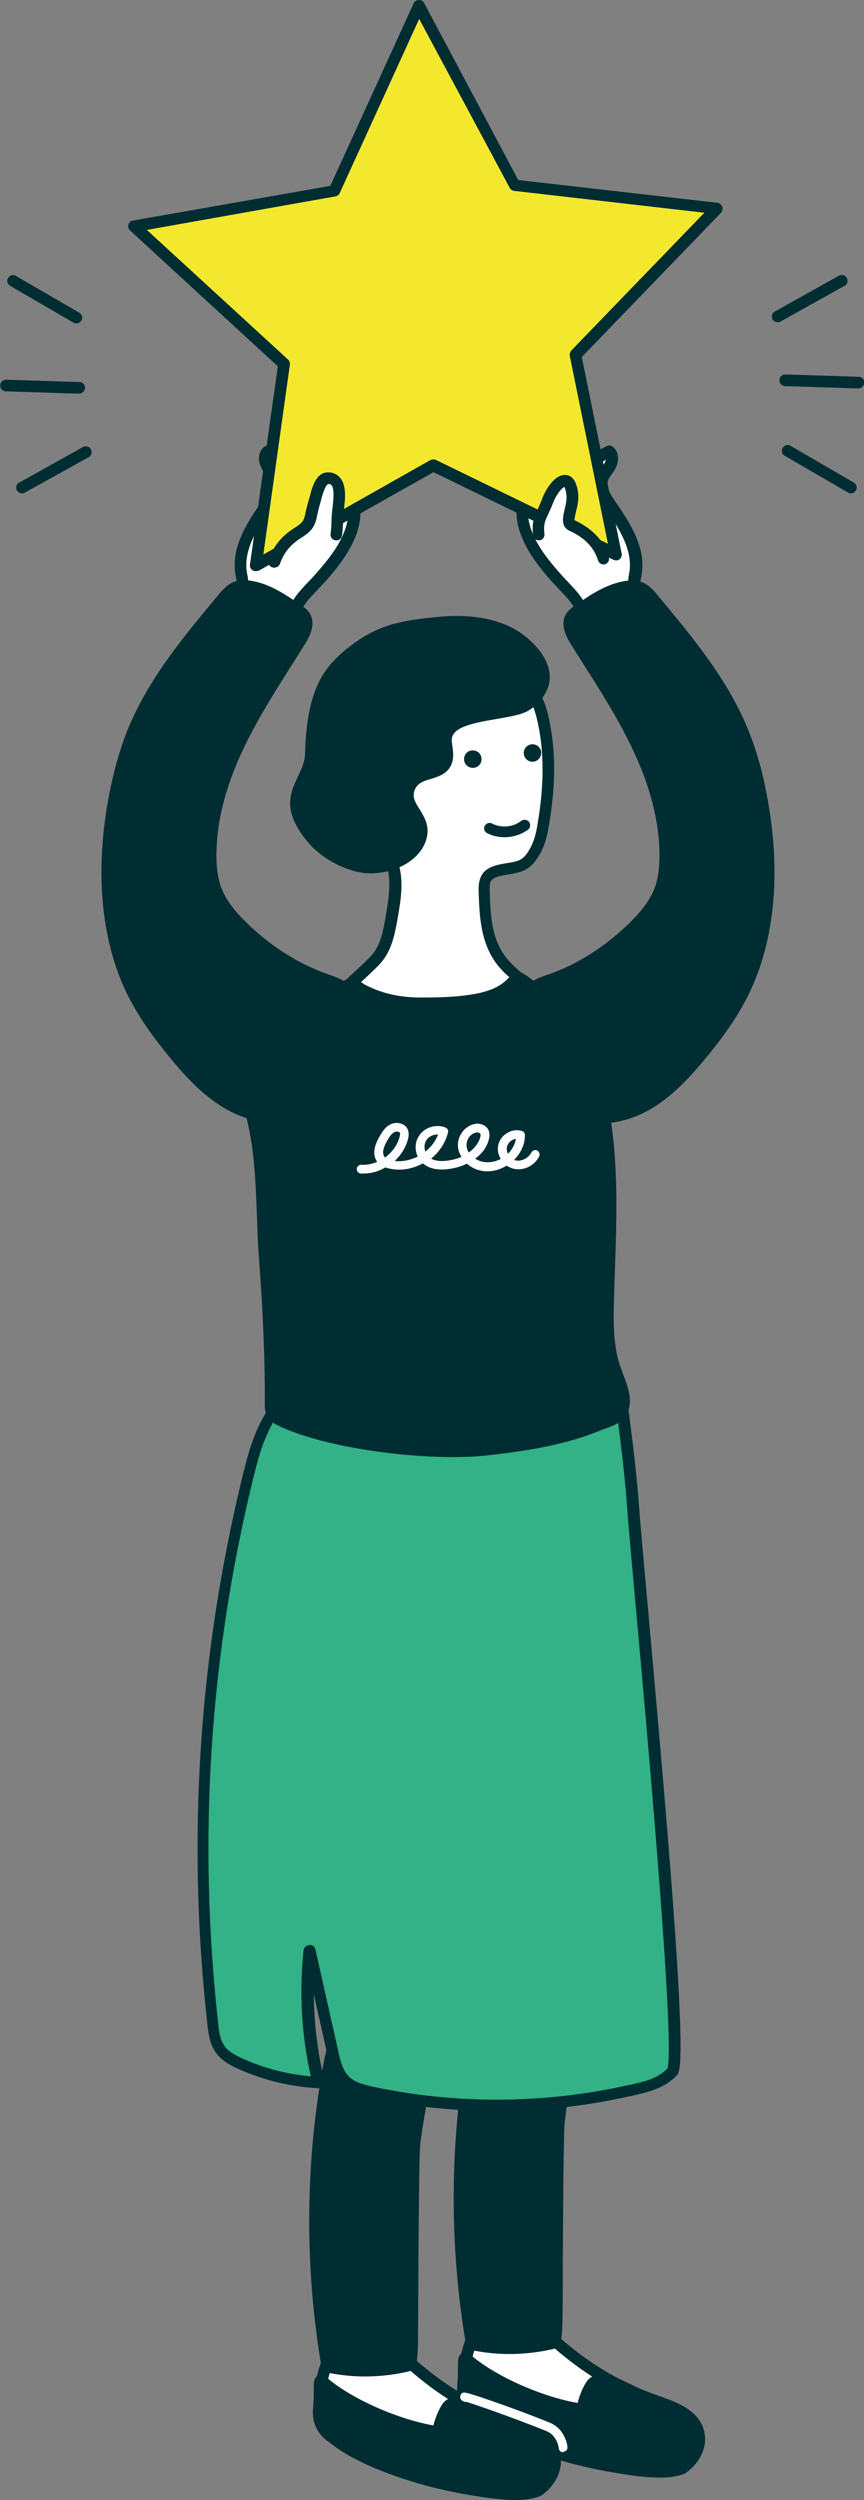 <?xml version="1.0" encoding="UTF-8"?>
<svg xmlns="http://www.w3.org/2000/svg" version="1.1" viewBox="0 0 296.6 857.9">
  <rect x="0" y="0" width="296.6" height="857.9" fill="#808080" stroke="none"/>
  <defs>
    <style>
      .cls-1 {
        fill: #32b286;
      }

      .cls-2 {
        fill: #231815;
      }

      .cls-3 {
        fill: #fff;
      }

      .cls-4 {
        fill: #002d32;
      }

      .cls-5 {
        fill: #f4e82f;
      }
    </style>
  </defs>
  <!-- Generator: Adobe Illustrator 28.6.0, SVG Export Plug-In . SVG Version: 1.2.0 Build 709)  -->
  <g>
    <g id="_レイヤー_1" data-name="レイヤー_1">
      <g>
        <g>
          <polygon class="cls-3" points="143.8 2 176.6 63.6 246 71.6 197.5 121.8 211.4 190.2 148.6 159.6 87.8 194 97.5 124.8 46.1 77.7 114.8 65.5 143.8 2"/>
          <path class="cls-2" d="M87.8,196c-.4,0-.8-.1-1.1-.3-.6-.4-1-1.2-.9-1.9l9.6-68.1-50.7-46.6c-.6-.5-.8-1.3-.6-2s.8-1.3,1.6-1.4l67.7-11.9L142,1.2c.3-.7,1-1.1,1.8-1.2.8,0,1.5.4,1.8,1.1l32.3,60.7,68.3,7.8c.8.1,1.4.6,1.7,1.3.3.7.1,1.5-.4,2.1l-47.8,49.5,13.7,67.4c.2.7-.1,1.5-.7,2-.6.5-1.4.5-2.1.2l-61.8-30.1-59.9,33.8c-.4.1-.8.2-1.1.2ZM50.4,78.9l48.5,44.5c.5.4.7,1.1.6,1.8l-9.1,65.1,57.3-32.4c.6-.3,1.3-.3,1.9-.1l59.1,28.8-13.1-64.5c-.1-.6.1-1.3.5-1.8l45.7-47.3-65.3-7.5c-.7-.1-1.2-.5-1.5-1l-31.1-58-27.3,59.8c-.3.6-.8,1-1.5,1.1l-64.7,11.5ZM114.8,65.5h0Z"/>
        </g>
        <g>
          <path class="cls-3" d="M120.5,182.2c2.4-7,1.3-15.7-4.5-20.2-1.2-.9-2.6-1.6-4.1-1.8-4.2-.4-7.4,3.6-9.4,7.4-1.5-5.5-5.4-10.3-10.5-12.8-1.5,1-1.3,3.3-.5,4.9.8,1.6,2.2,2.9,2.7,4.6,1,3.1-1,6.3-2.8,9-5,7.1-10.1,15.3-8.5,23.8.2,1.1.5,2.3.3,3.4-.2,1-.9,1.7-1.2,2.7-3.2,8.5,18.4,14.2,18.7,9.2.3-5.8,6-10.1,9.7-14.4,3.9-4.8,8-9.8,10.1-15.8Z"/>
          <path class="cls-4" d="M96.8,216.3c-4.7,0-11.4-2.4-14.7-5.8-2.4-2.4-3.2-5.3-2.1-8,.2-.5.5-1,.7-1.4l.5-1c.1-.5,0-1.2-.2-2l-.1-.6c-1.7-9.2,3.4-17.5,8.9-25.3,1.6-2.3,3.3-5,2.6-7.2-.2-.8-.8-1.5-1.3-2.3-.4-.6-.9-1.2-1.3-2-1.3-2.4-1.4-5.8,1.1-7.5.6-.4,1.4-.5,2-.1,4.3,2.2,7.9,5.8,10.1,10.1,2.7-3.5,5.8-5.2,9.1-4.9,1.7.2,3.5.9,5.2,2.2,7.1,5.4,7.6,15.4,5.2,22.4h0c-2.2,6.3-6.4,11.6-10.6,16.4-.9,1-1.9,2-2.8,3-3,3.1-6.2,6.4-6.4,10.2-.1,1.5-1,2.7-2.6,3.3-1.1.3-2.1.5-3.3.5ZM92.8,157.7c.1.4.2.7.4,1.1.3.5.6,1,1,1.5.7,1,1.5,2.1,1.9,3.4,1.4,4.3-1.5,8.5-3.1,10.7-4.9,7.1-9.6,14.7-8.2,22.3l.1.5c.2,1.1.5,2.4.1,3.8-.2.8-.6,1.5-.9,2-.2.3-.3.6-.4.9-.6,1.6.2,3.2,2.4,4.8,4.4,3.2,11,4.1,12.4,3.3.4-5.1,4.2-9,7.5-12.5,1-1,1.8-1.9,2.6-2.8,4.1-4.7,7.9-9.4,9.9-15.1h0c2.1-5.9,1.4-13.9-3.8-17.9-1.1-.8-2.1-1.3-3.1-1.4-3.6-.3-6.4,4.3-7.4,6.3-.4.7-1.2,1.2-2,1.1-.8-.1-1.5-.7-1.7-1.5-1.2-4.3-4-8.1-7.7-10.5ZM120.5,182.2h0Z"/>
        </g>
        <g>
          <path class="cls-3" d="M180.4,182.2c-2.4-7-1.3-15.7,4.5-20.2,1.2-.9,2.6-1.6,4.1-1.8,4.2-.4,7.4,3.6,9.4,7.4,1.5-5.5,5.4-10.3,10.5-12.8,1.5,1,1.3,3.3.5,4.9-.8,1.6-2.2,2.9-2.7,4.6-1,3.1,1,6.3,2.8,9,5,7.1,10.1,15.3,8.5,23.8-.2,1.1-.5,2.3-.3,3.4.2,1,.9,1.7,1.2,2.7,3.2,8.5-18.4,14.2-18.7,9.2-.3-5.8-6-10.1-9.7-14.4-4-4.8-8-9.8-10.1-15.8Z"/>
          <path class="cls-4" d="M204.1,216.3c-1.2,0-2.3-.2-3.1-.5-1.6-.6-2.5-1.8-2.6-3.3-.2-3.8-3.4-7-6.4-10.2-.9-1-1.9-2-2.8-3-4.2-4.8-8.4-10.1-10.6-16.4h0c-2.5-7-1.9-17,5.2-22.4,1.7-1.3,3.4-2,5.2-2.2,3.3-.3,6.5,1.4,9.1,4.9,2.2-4.3,5.7-8,10.1-10.1.7-.3,1.4-.3,2,.1,2.4,1.7,2.4,5,1.1,7.5-.4.7-.8,1.4-1.3,2-.6.8-1.1,1.6-1.3,2.3-.7,2.2,1,4.9,2.6,7.2,5.4,7.8,10.6,16.2,8.9,25.3l-.1.6c-.2.8-.3,1.5-.2,2,.1.3.3.7.5,1,.2.4.5.9.7,1.4,1,2.7.3,5.6-2.1,8-3.6,3.3-10.2,5.8-14.9,5.8ZM202.3,212c1.4.7,8-.1,12.4-3.3,2.2-1.6,3-3.2,2.4-4.8-.1-.3-.3-.6-.4-.9-.3-.6-.7-1.2-.9-2-.3-1.4-.1-2.7.1-3.8l.1-.5c1.4-7.6-3.3-15.2-8.2-22.3-1.6-2.2-4.5-6.4-3.1-10.7.4-1.3,1.2-2.4,1.9-3.4.4-.5.7-1,1-1.5.2-.4.3-.7.4-1.1-3.7,2.4-6.5,6.2-7.7,10.5-.2.8-.9,1.4-1.7,1.5s-1.6-.3-2-1.1c-1-2-3.8-6.7-7.4-6.3-1,.1-2,.6-3.1,1.4-5.2,4-5.9,12-3.8,17.9,2,5.7,5.8,10.4,9.9,15.1.8.9,1.7,1.9,2.6,2.8,3.3,3.5,7.1,7.4,7.5,12.5Z"/>
        </g>
        <g>
          <g>
            <g>
              <path class="cls-3" d="M195,807c9,7.3,19.3,13.1,30.3,16.9,5.8,2,12.7,4.3,14.5,10.2,1.5,4.8-1.5,10.1-5.8,12.8-4.3,2.6-16.1.8-21.1,0-22.7-3.5-42.9-12-49.7-18.5-1.4-1.4-3-2.8-3.7-4.6-.8-2-.7-4.3-.5-6.5.4-4.6.8-9.4,2.6-13.6,8.7-20.5,21.6-6.3,33.4,3.3Z"/>
              <path class="cls-4" d="M226.5,850.2c-4.2,0-9.1-.6-13.8-1.4-24.1-3.7-44.2-12.6-50.8-19l-.3-.3c-1.4-1.4-3-2.9-3.9-5-1-2.5-.8-5.3-.6-7.4.4-4.5.8-9.6,2.7-14.2,2.8-6.6,6.2-10.3,10.5-11.3,7.2-1.7,14.8,4.7,22.1,10.8,1.2,1.1,2.5,2.1,3.7,3.1h0c8.9,7.2,18.9,12.8,29.7,16.5l.2.1c6,2.1,13.5,4.7,15.5,11.5,1.8,6.1-2,12.2-6.7,15.1-1.7,1.1-4.8,1.5-8.3,1.5ZM172.9,795.2c-.5,0-1,.1-1.5.2-2.9.7-5.6,3.7-7.8,9-1.7,4-2.1,8.6-2.4,13-.2,1.9-.3,4,.3,5.6.5,1.3,1.7,2.4,2.9,3.6l.3.3c6.3,6.1,26.2,14.5,48.6,18,4,.6,16.1,2.5,19.7.3,3.3-2,6.2-6.4,4.9-10.5-1.5-4.8-7.6-7-13-8.8l-.3-.1c-11.3-3.9-21.7-9.7-30.9-17.2h0c-1.3-1-2.5-2.1-3.8-3.2-5.9-5-12-10.2-17-10.2Z"/>
            </g>
            <path class="cls-4" d="M193,686.8c-3.7-3.3-9.3-3.9-17.2-1.7-3.7,1-9.4,2.6-12.4,7-1.6,2.4-2.2,5.4-2.6,7.5-6.5,34.9-6.7,70.3-.8,105.2.1.8.8,1.5,1.6,1.6,4.3.9,8.8,1.4,13.2,1.4,5.6,0,11.2-.7,16.6-2.1h0q1.6-.4,1.7-10.3c.1-5.1.1-12.1.1-19.7.1-19.2.3-43,.6-46.7.3-3.2.9-6.9,1.6-10.9,1.9-11.9,4.2-25.3-2.4-31.3Z"/>
            <g>
              <path class="cls-4" d="M203.5,817.7c1.7-1.5,4.3-1.6,6.7-.5,5,2.3,9.8,4.8,15,6.6,5.8,2,12.7,4.3,14.5,10.2,1.5,4.8-1.5,10.1-5.8,12.8-4.3,2.6-20-.5-25-1.6-16.4-3.5-32.6-7.7-45.8-16.9-1.6-1.1-3-2.8-3.7-4.6-.8-2-.7-4.3-.5-6.5.4-5.2-.7-9.4,1.4-7.7,9.6,8.3,27.1,15.5,39.7,17.2,0-2.4,2.3-8,3.5-9Z"/>
              <path class="cls-4" d="M228,849.9c-4.6,0-11.1-.9-19.4-2.6-15.2-3.2-32.6-7.5-46.5-17.2-2-1.4-3.5-3.3-4.4-5.5-1-2.5-.8-5.3-.6-7.4.1-1.6.1-3.2.1-4.5,0-2.7-.1-4.4,1.5-5.2.7-.3,1.7-.5,3,.7,8.5,7.3,24.2,14.2,36.6,16.4.7-3.1,2.5-7,3.8-8.2h0c2.2-2,5.6-2.3,8.9-.8,1.6.7,3.1,1.4,4.7,2.2,3.4,1.6,6.7,3.2,10.2,4.4l.2.1c6,2.1,13.5,4.7,15.5,11.5,1.8,6.1-2,12.2-6.7,15.1-1.3.5-3.6,1-6.9,1ZM161.2,812.7c0,1.3,0,3-.1,4.7-.2,1.9-.3,4,.3,5.6.6,1.5,1.7,2.8,3,3.7,13.3,9.3,30.2,13.4,45,16.6,14.5,3.1,21.7,2.9,23.5,1.8,3.3-2,6.2-6.4,4.9-10.5-1.5-4.8-7.6-7-13-8.8l-.3-.1c-3.7-1.3-7.2-2.9-10.6-4.6-1.5-.7-3-1.4-4.6-2.1-1.7-.8-3.5-.7-4.6.2-.8.8-2.8,5.6-2.7,7.3,0,.6-.2,1.2-.6,1.6-.4.4-1,.6-1.6.5-12.7-1.7-28.7-8.4-38.6-15.9Z"/>
            </g>
            <g>
              <path class="cls-3" d="M145.4,814.7c9,7.3,19.3,13.1,30.3,16.9,5.8,2,12.7,4.3,14.5,10.2,1.5,4.8-1.5,10.1-5.8,12.8-4.3,2.6-16.1.8-21.1,0-22.7-3.5-42.9-12-49.7-18.5-1.4-1.4-3-2.8-3.7-4.6-.8-2-.7-4.3-.5-6.5.4-4.6.8-9.4,2.6-13.6,8.7-20.5,21.6-6.3,33.4,3.3Z"/>
              <path class="cls-4" d="M177,857.9c-4.2,0-9.1-.6-13.8-1.4-24.1-3.7-44.2-12.6-50.8-19.1l-.3-.3c-1.4-1.4-3-2.9-3.9-5-1-2.5-.8-5.3-.6-7.4.4-4.5.8-9.6,2.7-14.2,2.8-6.6,6.2-10.3,10.5-11.3,7.2-1.7,14.8,4.6,22.1,10.8,1.2,1.1,2.5,2.1,3.7,3.1h0c8.9,7.2,18.9,12.8,29.7,16.5l.2.1c6,2.1,13.5,4.7,15.5,11.5,1.8,6.1-2,12.2-6.7,15.1-1.7,1.2-4.8,1.6-8.3,1.6ZM123.3,802.9c-.5,0-1,.1-1.5.2-2.9.7-5.6,3.7-7.8,9-1.7,4-2.1,8.6-2.4,13-.2,1.9-.3,4,.3,5.6.5,1.3,1.7,2.4,2.9,3.6l.3.3c6.3,6.1,26.2,14.5,48.6,18,4,.6,16.1,2.5,19.7.3,3.3-2,6.2-6.4,4.9-10.5-1.5-4.8-7.6-7-13-8.8l-.2-.1c-11.3-3.9-21.7-9.7-30.9-17.2h0c-1.3-1-2.5-2.1-3.8-3.2-5.9-5-12-10.2-17.1-10.2Z"/>
            </g>
            <path class="cls-4" d="M143.4,694.5c-3.7-3.3-9.3-3.9-17.2-1.7-3.7,1-9.4,2.6-12.4,7-1.6,2.4-2.2,5.4-2.6,7.5-6.5,34.9-6.7,70.3-.8,105.2.1.8.8,1.5,1.6,1.6,4.3.9,8.8,1.4,13.2,1.4,5.6,0,11.2-.7,16.6-2.1h0q1.6-.4,1.7-10.3c0-5.1.1-12.1.1-19.7.1-19.2.3-43,.6-46.8.3-3.2.9-6.9,1.6-10.9,2-11.8,4.3-25.2-2.4-31.2Z"/>
            <g>
              <path class="cls-4" d="M154,825.4c1.7-1.5,4.3-1.6,6.7-.5,5,2.3,9.8,4.8,15,6.6,5.8,2,12.7,4.3,14.5,10.2,1.5,4.8-1.5,10.1-5.8,12.8-4.3,2.6-20-.5-25-1.6-16.4-3.5-32.6-7.7-45.8-16.9-1.6-1.1-3-2.8-3.7-4.6-.8-2-.7-4.3-.5-6.5.4-5.2-.7-9.4,1.4-7.7,9.6,8.3,27.1,15.5,39.7,17.2,0-2.4,2.3-7.9,3.5-9Z"/>
              <path class="cls-4" d="M178.5,857.6c-4.6,0-11.1-.9-19.4-2.6-15.2-3.2-32.6-7.5-46.5-17.2-2-1.4-3.5-3.3-4.4-5.5-1-2.5-.8-5.3-.6-7.4.1-1.6.1-3.2.1-4.5,0-2.7-.1-4.4,1.5-5.2.7-.3,1.7-.5,3,.7,8.5,7.3,24.2,14.2,36.6,16.4.7-3.1,2.5-7,3.8-8.2h0c2.2-2,5.6-2.3,8.9-.8,1.6.7,3.1,1.4,4.7,2.2,3.4,1.6,6.7,3.2,10.2,4.4l.2.1c6,2.1,13.5,4.7,15.5,11.5,1.8,6.1-2,12.2-6.7,15.1-1.3.5-3.7,1-6.9,1ZM111.7,820.4c0,1.3,0,3-.1,4.7-.2,1.9-.3,4,.3,5.6.6,1.5,1.7,2.8,3,3.7,13.3,9.3,30.2,13.4,45,16.6,14.5,3.1,21.7,2.9,23.5,1.8,3.3-2,6.2-6.4,4.9-10.5-1.5-4.8-7.6-7-13-8.8l-.2-.1c-3.7-1.3-7.2-2.9-10.6-4.6-1.5-.7-3-1.4-4.6-2.1-1.7-.8-3.5-.7-4.6.2-.8.8-2.8,5.6-2.7,7.3,0,.6-.2,1.2-.6,1.6-.4.4-1,.6-1.6.5-12.8-1.6-28.9-8.4-38.7-15.9Z"/>
            </g>
            <g>
              <path class="cls-1" d="M230.8,710.9c-4.2,4.5-10.2,5.4-15.9,6.7-28.7,6.3-58.8,6.4-87.6.2-3.1-.7-6.3-1.5-8.6-3.6-2.7-2.5-3.6-6.4-4.4-10-2.6-11.6-5.2-23.2-7.8-34.8-1.6,15.1-.5,30.5,3.1,45.2-9.2-.4-18.4-2.6-26.8-6.4-2.7-1.2-5.4-2.7-7.1-5.1-1.7-2.5-2.1-5.6-2.5-8.6-7-62.6-2.9-126.5,12-187.6,2.2-8.9,4.8-18.1,10.7-25,6.7-7.7,16.6-11.5,26.3-14.6,23.3-7.4,90.4,8.6,90.4,8.6,0,0,3.5,23.3,4.8,41.5,1.7,24.4,18,188.6,13.4,193.5Z"/>
              <path class="cls-4" d="M170.5,724.4c-14.7,0-29.3-1.5-43.6-4.6-3.4-.7-6.9-1.6-9.6-4.1-3.2-3-4.3-7.7-5-11l-4.6-20.5c.1,10.1,1.3,20.1,3.7,30,.1.6,0,1.3-.4,1.7-.4.5-1,.8-1.6.7-9.5-.5-18.8-2.7-27.5-6.6-2.9-1.3-5.9-2.9-7.9-5.8-2.1-3-2.5-6.8-2.8-9.5-7.1-63.2-3-126.5,12.1-188.3,2.2-9.1,4.9-18.6,11.1-25.8,7.2-8.3,17.8-12.2,27.2-15.2,23.6-7.5,88.7,7.9,91.5,8.5.8.2,1.4.8,1.5,1.6,0,.2,3.5,23.6,4.8,41.7.4,5.6,1.6,18.8,3.1,35.4,2.5,28.1,6,66.7,8.4,98.7,4.3,57.8,2.5,59.7,1.4,60.9h0c-4.3,4.5-10,5.8-15.5,7l-1.4.3c-14.8,3.3-29.9,4.9-44.9,4.9ZM106.4,667.4c.9,0,1.7.6,1.9,1.6l7.8,34.8c.8,3.7,1.7,7,3.9,9,1.9,1.8,4.7,2.5,7.7,3.2,28.4,6.1,58.4,6,86.7-.2l1.4-.3c5.1-1.1,9.9-2.1,13.3-5.7,2.7-7.6-6.3-108.3-10.7-156.8-1.5-16.7-2.7-29.8-3.1-35.5-1.1-15.5-3.8-34.8-4.6-40-9.5-2.2-67.3-14.9-88.1-8.3-8.9,2.8-18.9,6.4-25.4,14-5.6,6.5-8.2,15.5-10.3,24.2-15,61.3-19,124.2-12,186.9.3,3,.7,5.7,2.1,7.7,1.4,2.1,3.9,3.3,6.3,4.4,7.5,3.4,15.3,5.4,23.4,6.1-3.2-14.2-4-28.7-2.5-43.2.1-1,.9-1.7,1.9-1.8.2-.1.3-.1.3-.1ZM230.8,710.9h0ZM229.3,709.6h0Z"/>
            </g>
            <g>
              <path class="cls-3" d="M130.6,327.2c2.4-3.8,3.3-8.5,4-13,1-5.9,2-12,.2-17.6-2.4-7.6-9-12.4-11.8-19.6-2.9-7.4-4.7-15.3-4.3-23.2.4-7.9,3.3-15.8,8.9-21.5,6.1-6.2,16.9-9.8,25.4-9.8,8.1.1,18,5,24.5,9.8,1.8,1.3,3.5,2.7,4.8,4.4,2.4,3.1,3.6,6.9,4.4,10.7,2.5,11.6,2,23.6,0,35.2-.5,3-1.1,6-2.5,8.7-2.8,5.5-4.9,6-9.9,6.8-5.8.9-8.1,2-8,7.3.3,8.2.5,16.4,5.3,23.4,1,1.4,2.2,2.7,3.4,3.9,1,.9,3.6,3.1,3.6,3.1,0,0-6.2,4.5-8.8,5.3-14.4,4.6-24.8,4.8-38.1,2-2.5-.5-5-1.3-7.1-2.6-2.5-1.6-4-3.3-4-3.3,0,0,6.2-5.7,8.2-7.7.7-.7,1.3-1.4,1.8-2.3Z"/>
              <path class="cls-4" d="M147.8,347.1c-5.2,0-10.5-.6-16.5-1.9-3.2-.7-5.7-1.6-7.8-2.9-2.8-1.7-4.4-3.7-4.5-3.7-.7-.8-.6-2,.2-2.8.1-.1,6.2-5.6,8-7.6.6-.6,1.1-1.3,1.6-2,2.1-3.3,2.9-7.5,3.7-12.3.9-5.3,1.9-11.4.3-16.7-1.2-3.7-3.4-6.7-5.9-9.9-2.2-2.9-4.5-5.9-5.9-9.6-3.4-8.5-4.9-16.6-4.4-24,.5-9,3.8-17.1,9.4-22.8,6.1-6.2,17.1-10.4,26.9-10.4,8.7.1,18.9,5.3,25.6,10.1,2.3,1.7,3.9,3.2,5.2,4.8,2.8,3.6,4.1,8,4.8,11.5,2.3,10.7,2.3,22.5,0,36-.5,2.9-1.1,6.2-2.7,9.3-3.3,6.3-6.1,7-11.4,7.9-5.9.9-6.4,1.8-6.3,5.3v.3c.3,8,.5,15.6,5,22,.8,1.2,1.8,2.3,3.1,3.6.9.9,3.5,3.1,3.5,3.1.5.4.7,1,.7,1.6s-.3,1.2-.8,1.5c-.7.5-6.5,4.7-9.3,5.6-8.1,2.7-15.1,4-22.5,4ZM123.6,337.3c.6.5,1.3,1,2.1,1.6,1.7,1,3.8,1.8,6.5,2.4,13.7,2.9,23.7,2.4,37.1-1.9,1.2-.4,3.9-2.1,6.1-3.6-.6-.6-1.3-1.1-1.7-1.5-1.5-1.4-2.7-2.8-3.7-4.2-5.1-7.4-5.4-15.9-5.7-24.2v-.3c-.2-7.2,4-8.5,9.6-9.4,4.4-.7,5.9-.9,8.4-5.7,1.3-2.5,1.9-5.5,2.3-8.1,2.2-13,2.2-24.3,0-34.5-.7-3-1.7-6.9-4-9.9-1-1.3-2.4-2.6-4.4-4-5.9-4.3-15.5-9.3-23.3-9.4h-.3c-8.6,0-18.5,3.8-23.7,9.2-4.9,5-7.8,12.2-8.3,20.2-.4,6.8,1,14.3,4.2,22.3,1.2,3.1,3.2,5.8,5.4,8.6,2.5,3.3,5.1,6.8,6.5,11.1,2,6.2.9,12.8-.1,18.6-.9,5.2-1.8,9.8-4.3,13.7h0c-.6,1-1.3,1.8-2,2.6-1.4,1.5-4.7,4.6-6.7,6.4ZM130.6,327.2h0Z"/>
            </g>
            <path class="cls-4" d="M213.8,471.3c-.6-1.7-1.2-3.3-1.6-4.7-1.8-7.1-1.6-14.7-1.4-21.5.1-3.1.2-6.3.3-9.6,1.1-31.4,2.7-74.3-23.3-95.1-.3-.2-.7-.6-1.2-1-6.6-5.5-8.2-6.5-9.9-5.7-.8.4-1.3,1-1.7,1.4l-.1.1c-2.2,2.7-6,4.7-10.5,5.6-6.8,1.4-13.6,1.5-20,1.5-7.3,0-13.6-1.5-18.9-4.3-.3-.1-.5-.3-.8-.5l-.3-.2h0c-1.2-.8-2.7-1.6-4.2-1.5-1.7.1-2.9,1.3-3.8,2.2-.2.2-.4.4-.6.5-9.8,8.4-24.6,21-30.7,35.9-.5,1.2-1,2.7-1.1,4.2-.1,1.9.3,3.7.7,5.3l.1.4c2.6,10.7,3,22.1,3.4,33.2.2,4.7.3,9.5.7,14.2,1.1,14.8,2.1,32.2,2,49.9,0,1.2,0,2.9.8,4.4,1,1.8,2.7,2.7,4.2,3.4,14.6,6.8,40.3,10.6,59.6,10.6,4.4,0,8.5-.2,12-.6,12.3-1.4,26.4-3.4,39-8.7.4-.2.9-.3,1.4-.5,2.2-.8,4.9-1.8,6.3-3.6,3.7-4.5,1.6-10.2-.4-15.3Z"/>
            <path class="cls-4" d="M177.2,216.2c-5.7-3.4-13.6-5.1-22.3-4.8-1.2,0-2.4.1-3.6.2-11.2,1.1-20,2-29.7,9.1-3.2,2.3-7.9,6.1-10.9,11.1-4.7,7.9-5.7,17.7-6,27.1-.1,2.6-1.2,5-2.4,7.5-1.8,3.9-3.9,8.2-1.9,13.8,1,2.9,2.7,5.7,5.3,8.8,4.1,5,11.8,9.4,18.2,10.4,1,.2,2.1.3,3.3.3,5.8,0,12.7-2.2,16.7-7.1,2.4-2.9,3.4-6.5,2.6-9.8-.5-1.9-1.5-3.5-2.4-5-.9-1.4-1.7-2.7-2-4-.4-1.8.5-4,2.1-5,1-.7,2.3-1.1,3.7-1.5,2.5-.8,5.3-1.6,6.8-4.4,1.2-2.3.9-4.7.6-6.9-.1-.6-.2-1.2-.2-1.8-.3-4.5,6.5-6,15.5-7.5,4.5-.8,8.3-1.4,10.7-2.8,3.4-2,5.9-5.1,7-8.5,2.4-8.4-5.8-16-11.1-19.2Z"/>
            <path class="cls-4" d="M162.3,263.5c-1.6,0-3-1.3-3-3s1.3-3,3-3,3,1.3,3,3-1.3,3-3,3Z"/>
            <path class="cls-4" d="M182.8,261.4c-1.6,0-3-1.3-3-3,0-1.6,1.3-3,3-3,1.6,0,3,1.3,3,3-.1,1.7-1.4,3-3,3Z"/>
            <path class="cls-4" d="M173.1,287.3c-2.1,0-4.1-.5-5.9-1.4-.9-.5-1.3-1.6-.8-2.5s1.6-1.3,2.5-.8c3.1,1.6,7.2,1.3,10-.9.8-.6,2-.5,2.7.3.6.8.5,2-.3,2.7-2.4,1.7-5.3,2.6-8.2,2.6Z"/>
          </g>
          <path class="cls-3" d="M193.3,841.5c-.8,0-1.4-.6-1.5-1.4,0-.2-.5-4.4-4.3-5.9-12.2-4.9-24.2-9-27.4-10-.3.1-.6,0-.9-.1-1.6-.7-1.2-1.8-1.1-2.2.6-1.3,1.5-1,4.4-.1,1.7.5,4,1.3,6.6,2.2,3.8,1.3,11.3,4,19.5,7.3,5.6,2.2,6.2,8.2,6.2,8.4.1.8-.5,1.6-1.4,1.6q0,.2-.1.2Z"/>
        </g>
        <polygon class="cls-3" points="143.8 2 176.6 63.6 246 71.6 197.5 121.8 211.4 190.2 148.6 159.6 87.8 194 97.5 124.8 46.1 77.7 114.8 65.5 143.8 2"/>
        <g>
          <polygon class="cls-5" points="143.8 2 176.6 63.6 246 71.6 197.5 121.8 211.4 190.2 148.6 159.6 87.8 194 97.5 124.8 46.1 77.7 114.8 65.5 143.8 2"/>
          <path class="cls-4" d="M87.8,196c-.4,0-.8-.1-1.1-.3-.6-.4-1-1.2-.9-1.9l9.6-68.1-50.7-46.6c-.6-.5-.8-1.3-.6-2s.8-1.3,1.6-1.4l67.7-11.9L142,1.2c.3-.7,1-1.1,1.8-1.2.8,0,1.5.4,1.8,1.1l32.3,60.7,68.3,7.8c.8.1,1.4.6,1.7,1.3.3.7.1,1.5-.4,2.1l-47.8,49.5,13.7,67.4c.2.7-.1,1.5-.7,2-.6.5-1.4.5-2.1.2l-61.8-30.1-59.9,33.8c-.4.1-.8.2-1.1.2ZM50.4,78.9l48.5,44.5c.5.4.7,1.1.6,1.8l-9.1,65.1,57.3-32.4c.6-.3,1.3-.3,1.9-.1l59.1,28.8-13.1-64.5c-.1-.6.1-1.3.5-1.8l45.7-47.3-65.3-7.5c-.7-.1-1.2-.5-1.5-1l-31.1-58-27.3,59.8c-.3.6-.8,1-1.5,1.1l-64.7,11.5ZM114.8,65.5h0Z"/>
        </g>
        <g>
          <path class="cls-3" d="M185,183.5c-.6-5.2,1.1-6.5,3-11.5,2-5.4,7.3-10.9,8.5-2.8.7,4.8-2.8,9.9-.2,11.1,5.1,2.4,9.2,5.9,10.9,11.4l-22.2-8.2Z"/>
          <path class="cls-4" d="M207.2,193.7c-.8,0-1.6-.5-1.9-1.4-1.4-4.5-4.6-7.8-9.9-10.2-2.9-1.4-2.2-4.6-1.6-7.2.4-1.7.9-3.7.6-5.4-.2-1.5-.5-2.1-.7-2.4-.8.3-2.7,2.5-3.9,5.6-.5,1.4-1.1,2.5-1.5,3.5-1.2,2.5-1.8,3.8-1.4,7,.1,1.1-.6,2.1-1.7,2.2-1.1.1-2.1-.6-2.2-1.7-.5-4.4.4-6.5,1.7-9.2.4-.9.9-2,1.4-3.3,1.1-3,4.3-8.6,8.2-8.2,2.2.2,3.6,2.2,4.1,5.8.4,2.5-.2,4.9-.7,6.9-.2.9-.5,2.2-.5,2.8,6.2,2.9,10.1,7,11.8,12.6.3,1.1-.2,2.2-1.3,2.5-.1.1-.3.1-.5.1Z"/>
        </g>
        <path class="cls-4" d="M263.5,274.2c-1.6-9-3.8-16.7-6.6-23.6-7.1-17.6-19.4-32.2-31.2-46.4-1.2-1.5-2.8-3.3-5-4.3-1.8-.7-3.8-.9-6.3-.5-6.5,1.1-12,4.9-16.9,8.3-1,.7-2.3,1.6-3.2,3-2.3,4,.6,8.6,1.7,10.4,1.3,2.1,2.6,4.1,3.9,6.2,5.8,9.1,11.8,18.5,16.5,28.2,6.7,13.7,9.9,26,10,37.8,0,4.7-.5,8.4-1.7,11.5-1.8,4.7-5.3,8.6-7.8,11.1-8.5,8.6-18.9,15.3-29.3,18.7-5.4,1.8-8.9,4.4-10.7,8-2,4.1-1.6,9.3,1,16.5s6.2,17,14.1,22.3c4,2.7,8.9,4.1,14.1,4.1,4.8,0,9.8-1.2,14.6-3.5,8.8-4.3,15.5-11.6,21.5-18.8,4.3-5.2,9.7-12.2,13.9-20.2,9.7-18.6,12.2-42.4,7.4-68.8Z"/>
        <g>
          <path class="cls-3" d="M115.5,183.4c.4-3,.3-4.7.5-7.7s2-11.4-3.2-11.6c-3-.1-3.9,4.9-4.6,7-.6,2-1.1,4.1-1.5,6.2-.9,4.2-3.5,4.7-6.6,7.1-2.8,2.2-5,5.1-6.1,8.5l21.5-9.5Z"/>
          <path class="cls-4" d="M94.1,194.8c-.2,0-.4,0-.6-.1-1.1-.3-1.6-1.5-1.3-2.5,1.2-3.7,3.5-7,6.7-9.5.8-.6,1.6-1.2,2.3-1.6,1.9-1.3,3-1.9,3.5-4.3.4-2.1,1-4.2,1.6-6.3.1-.2.1-.5.2-.7.7-2.7,2.1-7.9,6.3-7.7,1.6,0,3,.7,3.9,1.8,2.3,2.6,1.8,7.4,1.4,10.5-.1.5-.1,1-.1,1.4-.1,1.1-.1,2-.2,2.9-.1,1.5-.1,3-.4,5-.1,1.1-1.1,1.9-2.2,1.7-1.1-.1-1.9-1.1-1.7-2.2.2-1.8.3-3.1.3-4.7,0-.9.1-1.8.2-3,0-.4.1-1,.2-1.6.2-2,.7-6.1-.4-7.4-.2-.2-.4-.4-1-.4h0c-.7,0-1.5,1.6-2.4,4.8-.1.3-.1.6-.2.8-.6,2-1.1,4-1.5,6-.8,4-3.1,5.4-5.2,6.8-.7.4-1.4.9-2,1.4-2.6,2-4.4,4.6-5.4,7.6-.3.8-1.1,1.3-2,1.3Z"/>
        </g>
        <path class="cls-4" d="M123.8,342.5c-1.7-3.6-5.2-6.2-10.7-8-10.4-3.5-20.8-10.1-29.3-18.7-2.5-2.5-6-6.4-7.8-11.1-1.2-3.1-1.7-6.8-1.7-11.5.1-11.8,3.3-24.1,10-37.8,4.8-9.8,10.8-19.2,16.5-28.2,1.3-2.1,2.6-4.1,3.9-6.2,1.1-1.8,4-6.4,1.7-10.4-.8-1.4-2.1-2.3-3.2-3-4.9-3.4-10.4-7.2-16.9-8.3-2.5-.4-4.6-.2-6.3.5-2.2,1-3.8,2.8-5,4.3-11.8,14.2-24.1,28.8-31.2,46.4-2.8,6.9-4.9,14.6-6.6,23.6-4.8,26.4-2.3,50.2,7.3,68.7,4.2,8,9.6,15,13.9,20.2,5.9,7.2,12.7,14.5,21.5,18.8,4.8,2.3,9.8,3.5,14.6,3.5,5.2,0,10.1-1.4,14.1-4.1,7.9-5.3,11.5-15.1,14.1-22.3,2.7-7.1,3.1-12.3,1.1-16.4Z"/>
        <path class="cls-3" d="M124.7,402.7h-.8c-.8,0-1.5-.8-1.4-1.6,0-.8.8-1.5,1.6-1.4,1.9.1,3.7-.3,5.4-1-1.6-2.2-1.3-5.2.9-8.9.9-1.6,2-3.2,3.7-4,1.2-.6,2.7-.6,3.9-.1,1,.4,1.8,1.2,2.1,2.2s.2,2.1,0,2.8c-.7,3-2.4,5.6-4.6,7.7,2.7.3,5.4-.3,7.9-1.5-1-2.2-1-4.8.3-6.9,1.8-3.1,5.9-4.4,9.2-3.1.7.3,1.1,1,.9,1.7-.9,3.6-3,6.7-5.8,9,1.3.7,3.1,1,5.4.7,1.6-.2,3.4-.6,5-1.3-.5-.9-.9-1.8-1.1-2.8-.4-2,.2-4.3,1.6-6,1.2-1.5,2.9-2.4,4.6-2.6,1.7-.1,3.2.6,4,1.8.6,1.1.7,2.4.2,4-.8,2.7-2.5,4.7-4.6,6.2.7.4,1.5.8,2.3,1,2.1.5,4.4.2,6.5-.9-.8-1.3-1.2-2.9-.9-4.5.3-1.8,1.4-3.4,3.1-4.4,1.6-1,3.4-1.2,5.1-.7.6.2,1,.8,1,1.4,0,3.1-1.3,6.1-3.7,8.5.2.1.4.2.6.2,2,.4,4.3-.8,5.3-2.7.4-.7,1.3-1.1,2-.7s1.1,1.3.7,2c-1.6,3.2-5.2,5-8.6,4.3-.9-.2-1.8-.6-2.6-1.1-2.9,1.8-6.3,2.4-9.3,1.6-1.6-.4-3.1-1.2-4.3-2.3-2.2,1.1-4.6,1.7-6.7,1.9-3.5.4-6.2-.2-8.2-1.8-.1,0-.1-.1-.2-.2-3.5,1.9-7.5,2.7-11.5,1.8-.5-.1-1-.2-1.4-.4-2.3,1.4-4.9,2.1-7.6,2.1ZM136.2,388.3c-.3,0-.5.1-.8.2-1,.5-1.8,1.7-2.4,2.8-1.1,1.8-2.1,4.3-1,5.7.1.1.1.2.2.2,2.4-1.8,4.3-4.3,5-7.2.1-.4.2-.9.1-1.2-.1-.2-.2-.3-.4-.4-.2-.1-.5-.1-.7-.1ZM177.1,390.8c-.5.1-1,.2-1.4.5-.9.6-1.5,1.4-1.7,2.4-.1.7,0,1.5.4,2.2,1.4-1.4,2.4-3.2,2.7-5.1ZM163.8,388.6h-.1c-.9.1-1.8.6-2.5,1.4-.8,1-1.2,2.4-1,3.6.1.7.4,1.3.7,1.9,1.8-1.3,3.2-2.9,3.9-5,.2-.7.2-1.2.1-1.5-.2-.2-.6-.4-1.1-.4ZM150.2,389.3c-1.6,0-3.2.8-3.9,2.1-.7,1.1-.7,2.5-.3,3.8,2-1.6,3.5-3.6,4.4-5.9h-.2Z"/>
        <path class="cls-4" d="M7.6,169.3c-.7,0-1.4-.4-1.8-1-.5-1-.2-2.2.8-2.7l21.9-12.2c1-.5,2.2-.2,2.7.8s.2,2.2-.8,2.7l-21.8,12.1c-.3.2-.6.3-1,.3Z"/>
        <path class="cls-4" d="M27.1,135.1s-.1,0,0,0l-25.1-.8c-1.1,0-2-1-1.9-2.1,0-1.1,1-1.9,2.1-1.9l25.1.8c1.1,0,2,1,1.9,2.1-.2,1.1-1,1.9-2.1,1.9Z"/>
        <path class="cls-4" d="M26.2,111c-.3,0-.7-.1-1-.3l-21.7-12.6c-1-.6-1.3-1.8-.7-2.7.6-1,1.8-1.3,2.7-.7l21.7,12.6c1,.6,1.3,1.8.7,2.7-.3.6-1,1-1.7,1Z"/>
        <path class="cls-4" d="M267,110.6c-.7,0-1.4-.4-1.8-1-.5-1-.2-2.2.8-2.7l22-12.3c1-.5,2.2-.2,2.7.8s.2,2.2-.8,2.7l-21.9,12.2c-.3.2-.7.3-1,.3Z"/>
        <path class="cls-4" d="M294.6,133.3s-.1,0,0,0l-25.1-.8c-1.1,0-2-1-1.9-2.1,0-1.1,1-2,2.1-1.9l25.1.8c1.1,0,2,1,1.9,2.1-.2,1.1-1,1.9-2.1,1.9Z"/>
        <path class="cls-4" d="M292.1,169.3c-.3,0-.7-.1-1-.3l-21.7-12.6c-1-.6-1.3-1.8-.7-2.7.6-1,1.8-1.3,2.7-.7l21.7,12.6c1,.6,1.3,1.8.7,2.7-.4.6-1,1-1.7,1Z"/>
      </g>
    </g>
  </g>
</svg>